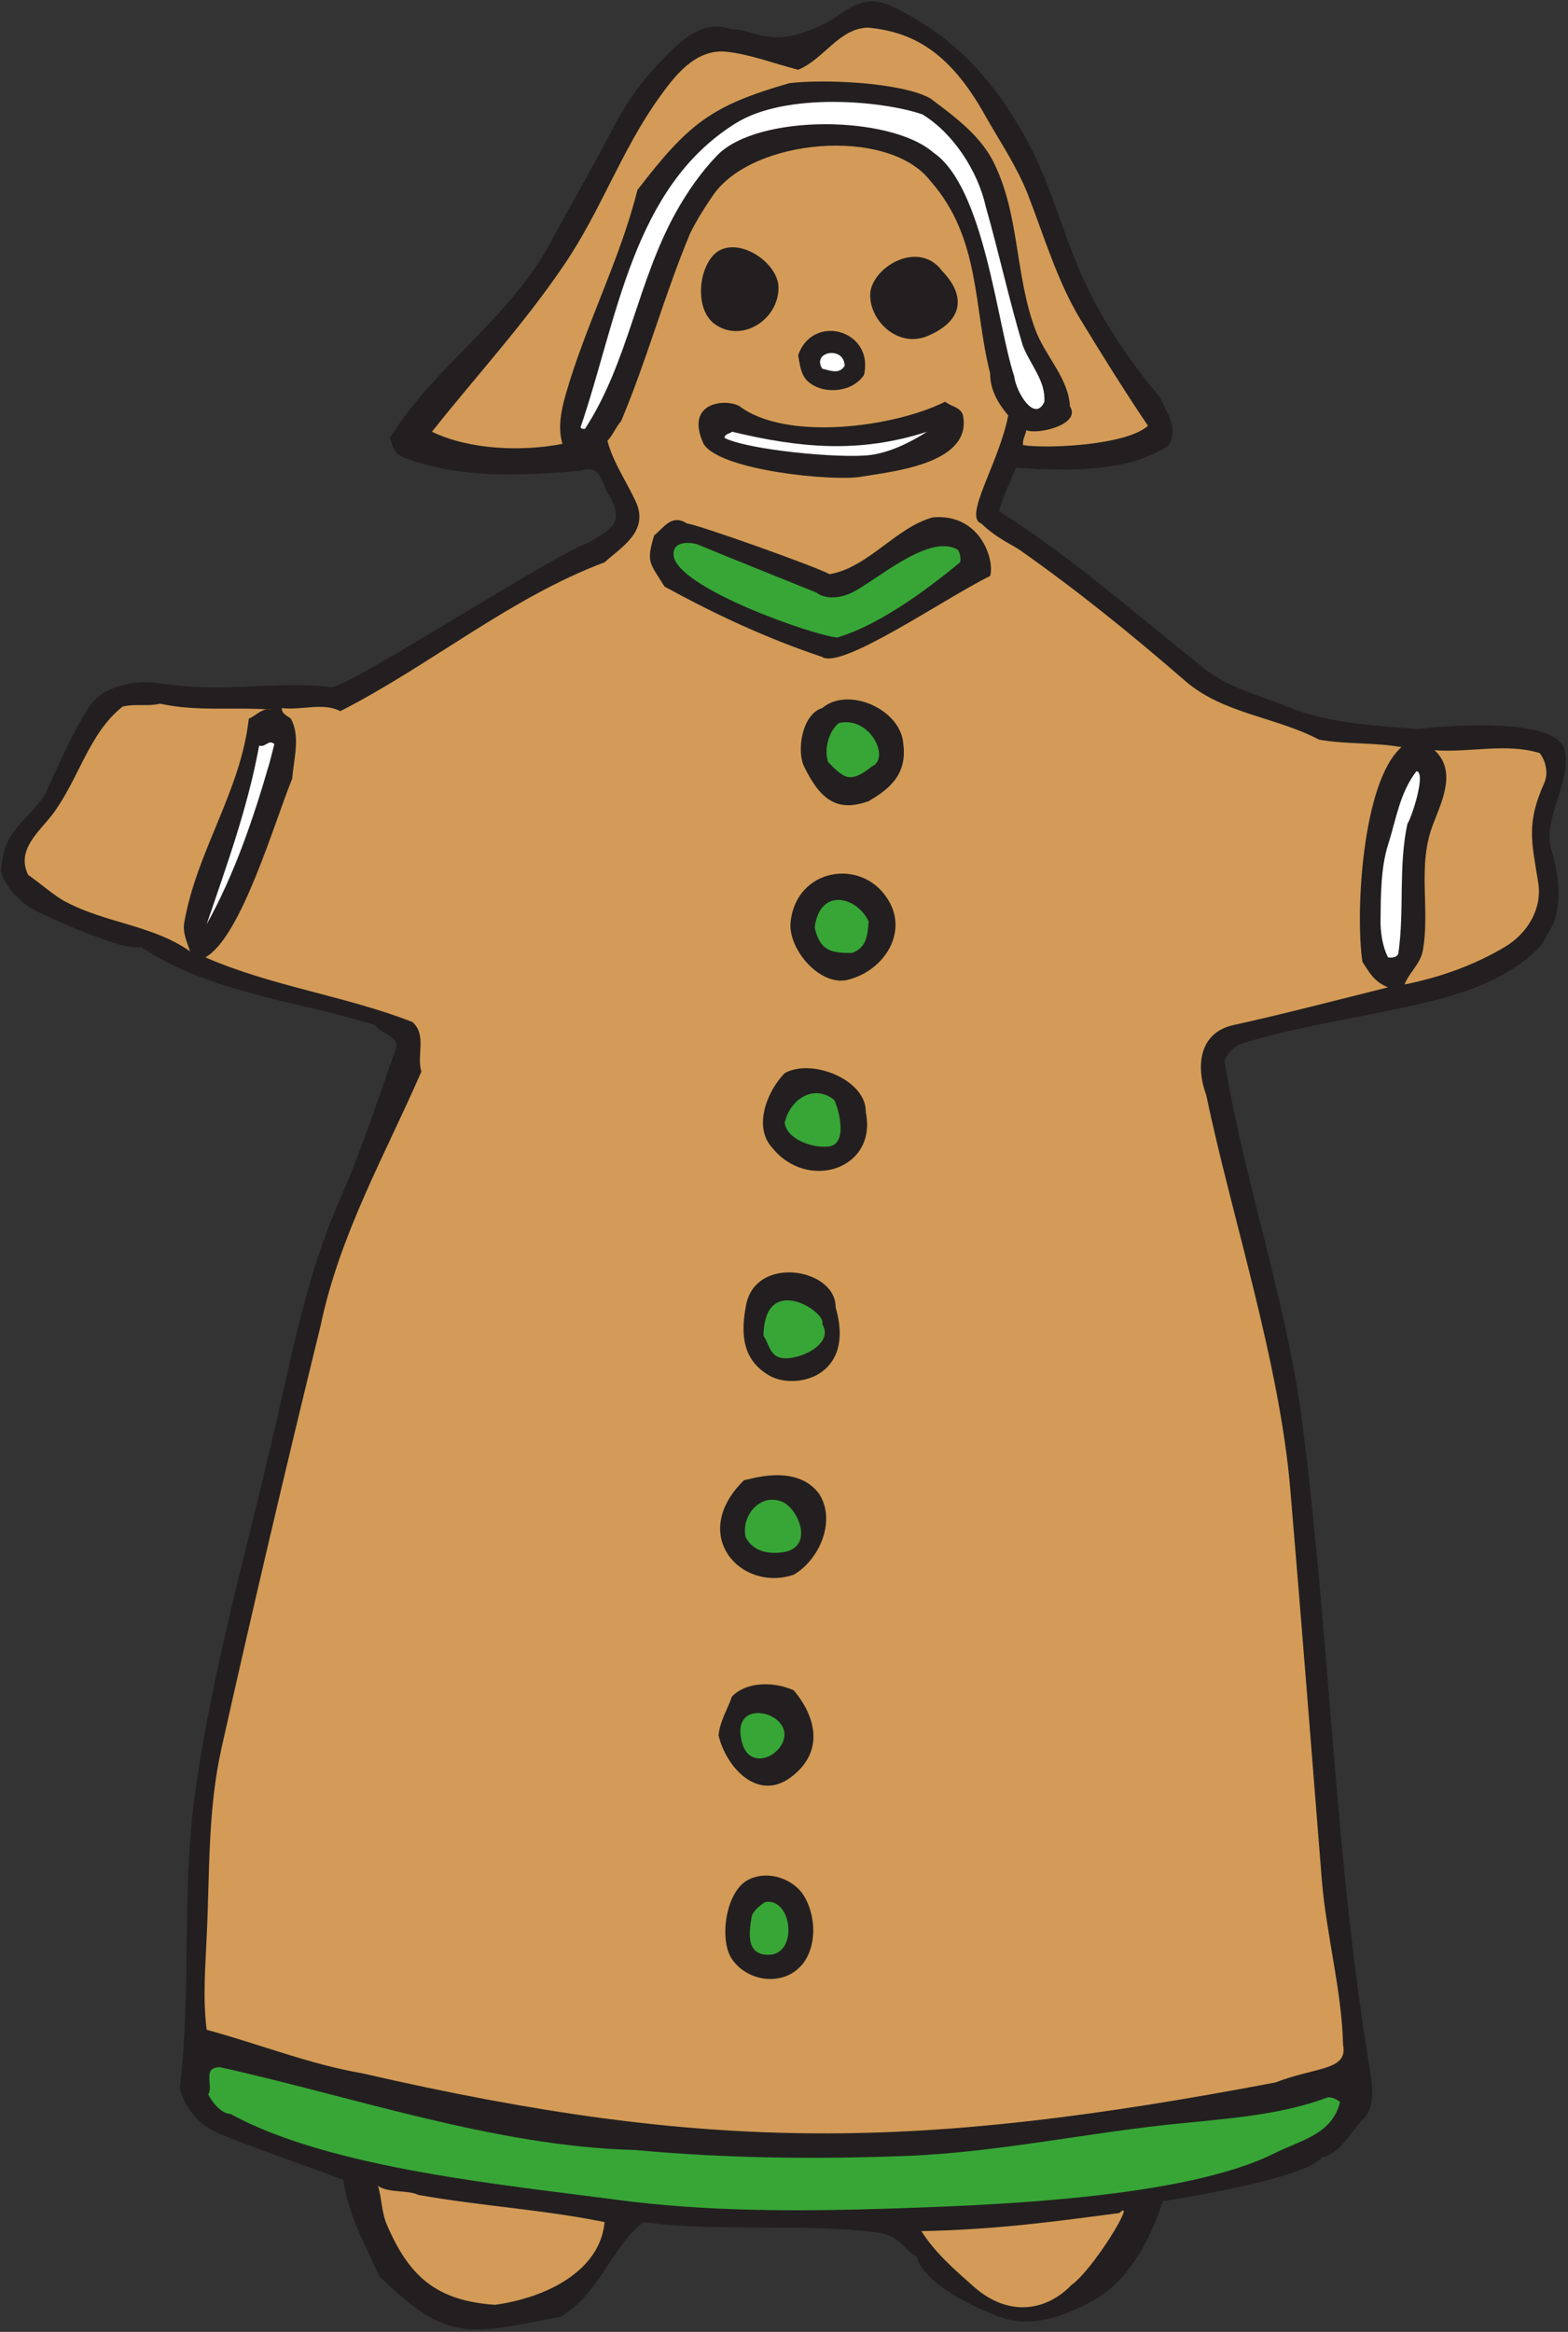 <?xml version="1.0" encoding="UTF-8" standalone="no"?>
<svg
   xmlns:dc="http://purl.org/dc/elements/1.1/"
   xmlns:cc="http://creativecommons.org/ns#"
   xmlns:rdf="http://www.w3.org/1999/02/22-rdf-syntax-ns#"
   xmlns:svg="http://www.w3.org/2000/svg"
   xmlns="http://www.w3.org/2000/svg"
   viewBox="0 0 682.667 1014.667"
   height="1014.667"
   width="682.667"
   xml:space="preserve"
   id="svg2"
   version="1.1"><rect x="0" y="0" width="682.667" height="1014.667" fill="#333333" stroke="none"/><defs
     id="defs6" /><g
     transform="matrix(1.333,0,0,-1.333,0,1014.667)"
     id="g10"><g
       transform="scale(0.1)"
       id="g12"><path
         id="path14"
         style="fill:#231f20;fill-opacity:1;fill-rule:evenodd;stroke:none"
         d="m 2915.68,7590.08 c 205.92,-99.36 334.8,-244.8 441.36,-441.36 73.44,-136.8 112.32,-290.88 176.4,-436.32 64.08,-145.44 151.92,-273.6 254.88,-397.44 22.32,-51.12 61.2,-97.2 29.52,-156.24 -132.48,-91.44 -344.16,-84.24 -499.68,-73.44 -24.48,-61.92 -38.16,-81.36 -54.72,-142.56 228.96,-143.28 453.6,-341.28 671.76,-514.8 71.28,-56.16 160.56,-81.36 245.52,-113.04 144,-64.08 298.8,-70.56 450.72,-82.8 75.6,10.08 462.96,43.92 480.24,-73.44 18,-110.88 -75.6,-218.16 -43.92,-324 20.88,-68.4 30.24,-140.4 14.4,-210.24 -7.2,-35.28 -31.68,-66.24 -48.24,-98.64 -80.64,-86.4 -203.04,-140.4 -318.96,-171.36 -215.28,-57.6 -438.48,-82.08 -652.32,-146.88 -29.52,-9.36 -51.12,-28.8 -63.36,-59.04 66.24,-400.32 203.04,-781.92 254.88,-1186.56 90,-700.56 104.4,-1410.48 220.32,-2108.158 9.36,-56.16 17.28,-123.121 -24.48,-162 C 4412.56,656.48 4380.88,583.039 4317.52,569.359 4267.12,503.84 3876.88,438.32 3797.68,426.801 3759.52,305.84 3688.96,169.762 3573.04,103.52 3485.92,55.281 3378.64,13.52 3278.56,44.48 c -78.48,25.199 -262.8,110.879 -284.4,201.597 -46.08,23.762 -49.68,63.363 -122.4,77.762 -254.88,33.121 -511.92,0 -769.68,34.558 C 1998.4,280.641 1959.52,126.559 1832.08,49.52 1534,-6.641 1465.6,-40.48 1238.8,182 1192,285.68 1135.84,385.762 1121.44,495.922 985.359,548.48 850,591.68 714.641,647.84 c -64.082,26.64 -111.602,83.519 -127.442,146.879 38.16,318.961 5.762,638.641 48.961,956.161 56.16,410.4 172.078,808.56 264.238,1211.04 56.883,245.52 103.682,492.48 205.922,725.76 72.72,164.16 128.16,336.96 186.48,499.68 15.12,41.76 -51.12,50.4 -68.4,78.48 -251.279,78.48 -542.162,105.12 -764.638,255.6 -41.043,-22.32 -331.203,105.84 -367.922,131.76 -40.32,28.8 -74.879,67.68 -88.559,113.04 7.199,138.96 77.758,155.52 142.559,249.84 44.64,96.48 84.961,192.24 142.558,284.4 46.801,75.6 154.801,90.72 220.321,82.8 237.601,-37.44 382.32,8.64 573.121,-14.4 64.8,2.16 712.08,426.24 848.88,475.92 72.72,44.64 107.28,61.92 58.32,151.92 -21.6,22.32 -20.88,105.12 -92.88,78.48 -196.56,-16.56 -390.96,-27.36 -578.88,43.92 -29.52,10.8 -34.56,36.72 -43.92,63.36 146.16,235.44 390.96,388.8 524.88,637.92 64.8,121.68 132.48,236.16 195.84,357.84 42.48,82.8 85.68,149.76 151.92,220.32 61.92,65.52 143.28,155.52 240.48,118.08 43.92,0.72 77.76,-18.72 122.4,-24.48 65.52,-9.36 131.04,15.84 186.48,43.92 75.6,38.88 118.8,102.24 220.32,54" /><path
         id="path16"
         style="fill:#d39b57;fill-opacity:1;fill-rule:evenodd;stroke:none"
         d="m 2837.2,7521.68 c 136.08,-14.4 260.64,-69.84 382.32,-290.16 48.24,-84.96 101.52,-162.72 137.52,-254.16 53.28,-136.8 95.04,-280.8 171.36,-407.52 71.28,-116.64 144,-234 221.04,-347.76 -68.4,-62.64 -321.84,-75.6 -407.52,-63.36 -4.32,13.68 7.2,32.4 10.08,48.96 37.44,-15.84 180.72,18.72 142.56,77.76 -5.04,93.6 -81.36,164.16 -113.04,250.56 -67.68,180.72 -50.4,376.56 -137.52,548.64 -43.92,87.12 -129.6,149.04 -205.2,205.92 -96.48,54 -356.4,63.36 -461.52,49.68 -253.44,-73.44 -326.88,-129.6 -495.36,-348.48 -57.6,-230.4 -170.64,-442.8 -235.44,-671.76 -13.68,-48.96 -25.2,-105.84 -9.36,-156.96 -131.76,-25.92 -305.28,-19.44 -426.24,39.6 142.56,180 300.24,350.64 431.28,544.32 120.24,176.4 186.48,372.24 308.88,543.6 50.4,70.56 118.08,162 220.32,152.64 79.92,-8.64 156.96,-38.88 235.44,-59.04 84.96,34.56 134.64,137.52 230.4,137.52" /><path
         id="path18"
         style="fill:#ffffff;fill-opacity:1;fill-rule:evenodd;stroke:none"
         d="m 2758.72,6417.92 c -17.28,-29.52 -48.96,-15.12 -73.44,-9.36 -34.56,56.88 72,74.88 73.44,9.36" /><path
         id="path20"
         style="fill:#ffffff;fill-opacity:1;fill-rule:evenodd;stroke:none"
         d="m 3028,6202.64 c -58.32,-37.44 -126,-69.12 -187.92,-76.32 -97.2,-11.52 -396,16.56 -473.76,56.16 1.44,14.4 17.28,12.96 24.48,20.16 218.88,-52.56 414.72,-72 637.2,0" /><path
         id="path22"
         style="fill:#37a636;fill-opacity:1;fill-rule:evenodd;stroke:none"
         d="m 2665.84,5677.76 c 36,-26.64 87.12,-15.12 117.36,0 78.48,38.88 244.8,188.64 339.84,142.56 14.4,-6.48 15.12,-34.56 12.96,-43.92 -78.48,-64.08 -248.4,-200.16 -401.76,-245.52 -77.76,6.48 -527.04,163.44 -534.24,269.28 -3.6,42.48 46.08,44.64 78.48,34.56 92.88,-38.88 295.2,-119.52 387.36,-156.96" /><path
         id="path24"
         style="fill:#d39b57;fill-opacity:1;fill-rule:evenodd;stroke:none"
         d="m 523.121,5314.88 c 119.52,-26.64 241.918,-10.08 362.879,-19.44 -28.801,7.2 -48.961,-19.44 -73.441,-29.52 -25.918,-236.16 -170.637,-432.72 -210.957,-666.72 -5.762,-30.96 10.078,-65.52 19.437,-92.88 -123.84,86.4 -273.598,91.44 -406.801,162 -36,18.72 -81.359,59.04 -122.398,87.84 -39.602,81.36 35.281,139.68 78.48,195.84 87.121,115.2 118.801,265.68 230.399,353.52 43.922,10.08 78.48,-0.72 122.402,9.36" /><path
         id="path26"
         style="fill:#37a636;fill-opacity:1;fill-rule:evenodd;stroke:none"
         d="m 2847.28,5109.68 c -73.44,-59.04 -92.16,-35.28 -142.56,14.4 -13.68,41.04 0.72,98.64 34.56,127.44 102.96,24.48 169.92,-115.92 108,-141.84" /><path
         id="path28"
         style="fill:#ffffff;fill-opacity:1;fill-rule:evenodd;stroke:none"
         d="m 880.961,5124.08 c -52.563,-182.16 -115.199,-366.48 -205.922,-529.2 64.801,190.8 134.641,381.6 171.359,583.2 20.883,-7.2 30.243,21.6 49.684,5.04 l -15.121,-59.04" /><path
         id="path30"
         style="fill:#d39b57;fill-opacity:1;fill-rule:evenodd;stroke:none"
         d="m 5028.88,5153.6 c 20.88,-26.64 28.8,-67.68 14.4,-98.64 -58.32,-131.04 -41.04,-188.64 -19.44,-323.28 14.4,-85.68 -35.28,-167.04 -108,-210.24 -97.92,-59.04 -212.4,-100.08 -328.32,-123.12 14.4,38.16 50.4,66.24 59.04,108 25.92,137.52 -19.44,279.36 34.56,416.16 30.24,78.48 76.32,173.52 4.32,240.48 114.48,-8.64 233.28,24.48 343.44,-9.36" /><path
         id="path32"
         style="fill:#ffffff;fill-opacity:1;fill-rule:evenodd;stroke:none"
         d="m 4596.88,4923.2 c -30.24,-140.4 -9.36,-280.8 -29.52,-421.92 -1.44,-12.96 -18.72,-17.28 -33.84,-14.4 -18.72,36.72 -25.2,83.52 -24.48,122.4 0.72,77.76 0.72,170.64 24.48,244.8 26.64,83.52 38.16,169.92 92.88,240.48 33.12,-4.32 -17.28,-155.52 -29.52,-171.36" /><path
         id="path34"
         style="fill:#37a636;fill-opacity:1;fill-rule:evenodd;stroke:none"
         d="m 2837.2,4604.24 c -3.6,-44.64 -6.48,-85.68 -54,-102.96 -69.12,-0.72 -105.12,7.2 -122.4,82.8 16.56,130.32 135.36,103.68 176.4,20.16" /><path
         id="path36"
         style="fill:#37a636;fill-opacity:1;fill-rule:evenodd;stroke:none"
         d="m 2724.88,4021.04 c 16.56,-34.56 44.64,-146.16 -20.16,-151.92 -48.96,-5.04 -134.64,22.32 -141.84,77.76 16.56,75.6 95.04,128.88 162,74.16" /><path
         id="path38"
         style="fill:#37a636;fill-opacity:1;fill-rule:evenodd;stroke:none"
         d="m 2685.28,3290.24 c 43.2,-68.4 -85.68,-123.84 -136.8,-110.16 -33.84,7.92 -37.44,46.08 -54.72,71.28 2.16,211.68 209.52,75.6 191.52,38.88" /><path
         id="path40"
         style="fill:#37a636;fill-opacity:1;fill-rule:evenodd;stroke:none"
         d="m 2547.76,2712.08 c 55.44,-13.68 117.36,-150.48 10.08,-167.04 -50.4,-7.2 -97.92,2.88 -122.4,48.96 -15.12,66.24 42.48,141.12 112.32,118.08" /><path
         id="path42"
         style="fill:#37a636;fill-opacity:1;fill-rule:evenodd;stroke:none"
         d="m 2542.72,1902.8 c -35.28,-41.04 -98.64,-46.08 -117.36,15.12 -53.28,174.96 208.8,95.04 117.36,-15.12" /><path
         id="path44"
         style="fill:#37a636;fill-opacity:1;fill-rule:evenodd;stroke:none"
         d="m 2513.92,1231.04 c -77.04,-2.88 -68.4,67.68 -59.04,123.12 3.6,20.16 27.36,37.44 43.92,48.96 87.84,15.84 108.72,-167.04 15.12,-172.08" /><path
         id="path46"
         style="fill:#37a636;fill-opacity:1;fill-rule:evenodd;stroke:none"
         d="m 2072.56,593.84 c 295.2,-27.36 591.12,-30.961 887.04,-19.442 303.84,11.524 606.96,79.204 907.2,107.282 157.68,15.84 321.84,28.082 470.88,84.242 12.24,0 25.92,-5.043 38.88,-15.121 C 4352.08,645.68 4249.84,626.238 4165.6,584.48 3870.4,434.719 3228.16,413.121 2901.28,402.32 c -298.8,-9.359 -594,-10.082 -892.8,29.52 -340.56,46.082 -930.24,100.082 -1254.96,279.359 -33.122,1.442 -61.918,41.039 -73.438,64.082 18.719,27.36 -22.32,89.278 38.879,88.559 428.399,-94.32 902.879,-259.199 1353.599,-270" /><path
         id="path48"
         style="fill:#d39b57;fill-opacity:1;fill-rule:evenodd;stroke:none"
         d="m 1366.96,446.961 c 201.6,-36 406.08,-47.52 607.68,-88.563 C 1960.24,200.719 1788.16,112.16 1616.8,88.398 1425.28,101.359 1336,181.281 1264,349.039 c -18,40.32 -16.56,86.402 -29.52,127.441 37.44,-24.48 97.2,-12.242 132.48,-29.519" /><path
         id="path50"
         style="fill:#d39b57;fill-opacity:1;fill-rule:evenodd;stroke:none"
         d="m 3498.88,152.48 c -79.92,-82.8 -203.04,-106.558 -318.24,-5.039 -63.36,56.161 -126,110.161 -171.36,181.438 251.28,5.043 447.84,33.121 646.56,59.043 60.48,56.156 -84.24,-184.32 -156.96,-235.442" /><path
         id="path52"
         style="fill:#ffffff;fill-opacity:1;fill-rule:evenodd;stroke:none"
         d="m 3012.16,7238.72 c 101.52,-61.2 182.16,-186.48 207.36,-300.96 45.36,-159.84 76.32,-305.28 120.96,-453.6 25.2,-64.8 74.88,-114.48 70.56,-183.6 -30.96,-69.12 -92.16,29.52 -98.64,83.52 -56.16,169.2 -97.2,617.04 -264.24,730.08 -140.4,122.4 -573.84,126.72 -705.6,-9.36 -51.84,-53.28 -97.2,-118.8 -132.48,-181.44 -128.16,-227.52 -157.68,-494.64 -299.52,-711.36 -5.04,0 -11.52,-0.72 -14.4,5.04 120.96,353.52 169.2,781.92 506.16,992.16 164.16,102.96 479.52,74.16 609.84,29.52" /><path
         id="path54"
         style="fill:#d39b57;fill-opacity:1;fill-rule:evenodd;stroke:none"
         d="m 3038.8,7021.28 c 164.88,-186.48 140.4,-414.72 195.12,-627.84 -0.72,-54 27.36,-100.8 59.04,-137.52 -29.52,-154.8 -148.32,-331.92 -87.84,-352.8 48.24,-47.52 102.24,-69.84 127.44,-87.84 187.2,-131.76 363.6,-274.32 538.56,-426.24 123.84,-107.28 294.48,-116.64 437.04,-191.52 89.28,-15.84 180,-8.64 269.28,-24.48 -129.6,-113.04 -151.2,-549.36 -127.44,-701.28 24.48,-37.44 38.88,-64.8 83.52,-82.8 -167.76,-41.76 -349.92,-89.28 -504.72,-123.12 -111.6,-24.48 -124.56,-132.48 -88.56,-230.4 79.92,-385.92 239.76,-869.76 274.32,-1288.8 36,-425.52 69.12,-850.32 102.96,-1275.12 15.12,-178.56 64.8,-357.12 69.12,-534.239 C 4403.2,852.32 4299.52,866 4165.6,814.16 2994.88,592.398 2321.68,583.039 1184.8,843.68 c -177.12,30.961 -326.159,92.16 -509.761,142.558 -12.961,101.522 -4.32,203.762 0,303.842 10.082,205.92 2.883,414 48.961,617.76 103.68,462.96 210.961,919.44 323.28,1377.36 61.92,296.64 211.68,559.44 329.04,828.72 -16.56,53.28 18.72,119.52 -29.52,162 -220.32,85.68 -457.921,115.92 -676.081,210.96 117.359,64.8 226.801,445.68 283.679,583.2 5.043,65.52 27.364,138.24 -4.32,195.84 -11.519,9.36 -30.957,16.56 -29.519,34.56 62.64,-7.92 135.361,19.44 190.801,-10.08 295.2,150.48 554.4,370.08 863.28,486 54.72,49.68 144.72,100.08 102.96,195.84 -30.96,67.68 -74.88,128.88 -93.6,200.88 18.72,19.44 26.64,43.92 44.64,64.08 84.24,199.44 140.4,409.68 225.36,612.72 20.16,41.04 46.08,82.8 73.44,122.4 126,188.64 573.84,227.52 711.36,48.96 z M 2626.24,1422.56 c 38.16,-62.64 43.2,-160.56 -4.32,-221.04 -59.76,-74.88 -178.56,-61.2 -231.12,15.12 -43.2,62.64 -20.88,223.92 54.72,259.92 64.08,31.68 146.88,2.16 180.72,-54 z m -33.84,671.76 c 76.32,-90.72 98.64,-203.76 -10.08,-284.4 -110.16,-81.36 -212.4,37.44 -235.44,137.52 4.32,46.08 29.52,84.96 43.92,126.72 50.4,51.12 140.4,47.52 201.6,20.16 z m -49.68,4578.48 c 0,-106.56 -123.12,-182.88 -210.24,-117.36 -61.92,47.52 -52.56,173.52 0,226.08 69.12,66.96 210.24,-23.76 210.24,-108.72 z m 534.96,54 c 77.04,-79.92 68.4,-161.28 -44.64,-210.24 -95.04,-42.48 -187.92,41.76 -190.8,127.44 -5.76,88.56 155.52,191.52 235.44,82.8 z m -255.6,-338.4 c -36.72,-56.88 -129.6,-66.24 -180.72,-23.76 -26.64,20.88 -29.52,61.92 -34.56,87.84 48.24,138.24 248.4,82.08 215.28,-64.08 z m 324,-136.8 c 25.2,-155.52 -236.88,-179.28 -333.36,-195.84 -85.68,-15.84 -460.08,18.72 -514.8,107.28 -64.08,139.68 77.04,148.32 118.08,122.4 154.08,-115.2 505.44,-67.68 671.04,15.12 20.16,-16.56 54.72,-18 59.04,-48.96 z m 87.84,-519.84 c -148.32,-72.72 -485.28,-306.72 -548.64,-264.24 -181.44,60.48 -350.64,139.68 -514.8,229.68 -48.96,78.48 -60.48,79.2 -33.84,167.04 33.84,27.36 56.88,70.56 107.28,38.88 33.84,-2.88 421.92,-141.12 465.84,-165.6 127.44,22.32 218.16,154.8 338.4,185.76 156.24,12.24 200.88,-141.84 185.76,-191.52 z m -283.68,-548.64 c 14.4,-105.84 -55.44,-151.92 -113.04,-186.48 -96.48,-33.84 -153.36,-5.04 -210.96,113.04 -25.2,51.84 -6.48,171.36 59.04,190.8 85.68,72.72 258.48,-5.04 264.96,-117.36 z m -54.72,-500.4 c 75.6,-108.72 -5.04,-239.04 -126.72,-269.28 -92.16,-22.32 -197.28,102.96 -186.48,190.8 20.16,172.8 226.8,206.64 313.2,78.48 z m -67.68,-701.28 c 38.16,-187.2 -190.08,-258.48 -304.56,-117.36 -65.52,69.12 -16.56,187.92 39.6,244.8 88.56,49.68 267.12,-21.6 264.96,-127.44 z m -98.64,-637.2 c 67.68,-231.84 -138.96,-272.16 -220.32,-220.32 -75.6,46.08 -92.16,119.52 -73.44,220.32 25.2,174.24 295.92,128.88 293.76,0 z m -54,-608.4 c 56.88,-87.84 1.44,-215.28 -82.8,-264.24 -172.8,-58.32 -344.88,130.32 -162,308.88 9.36,-1.44 168.48,58.32 244.8,-44.64" /></g></g></svg>